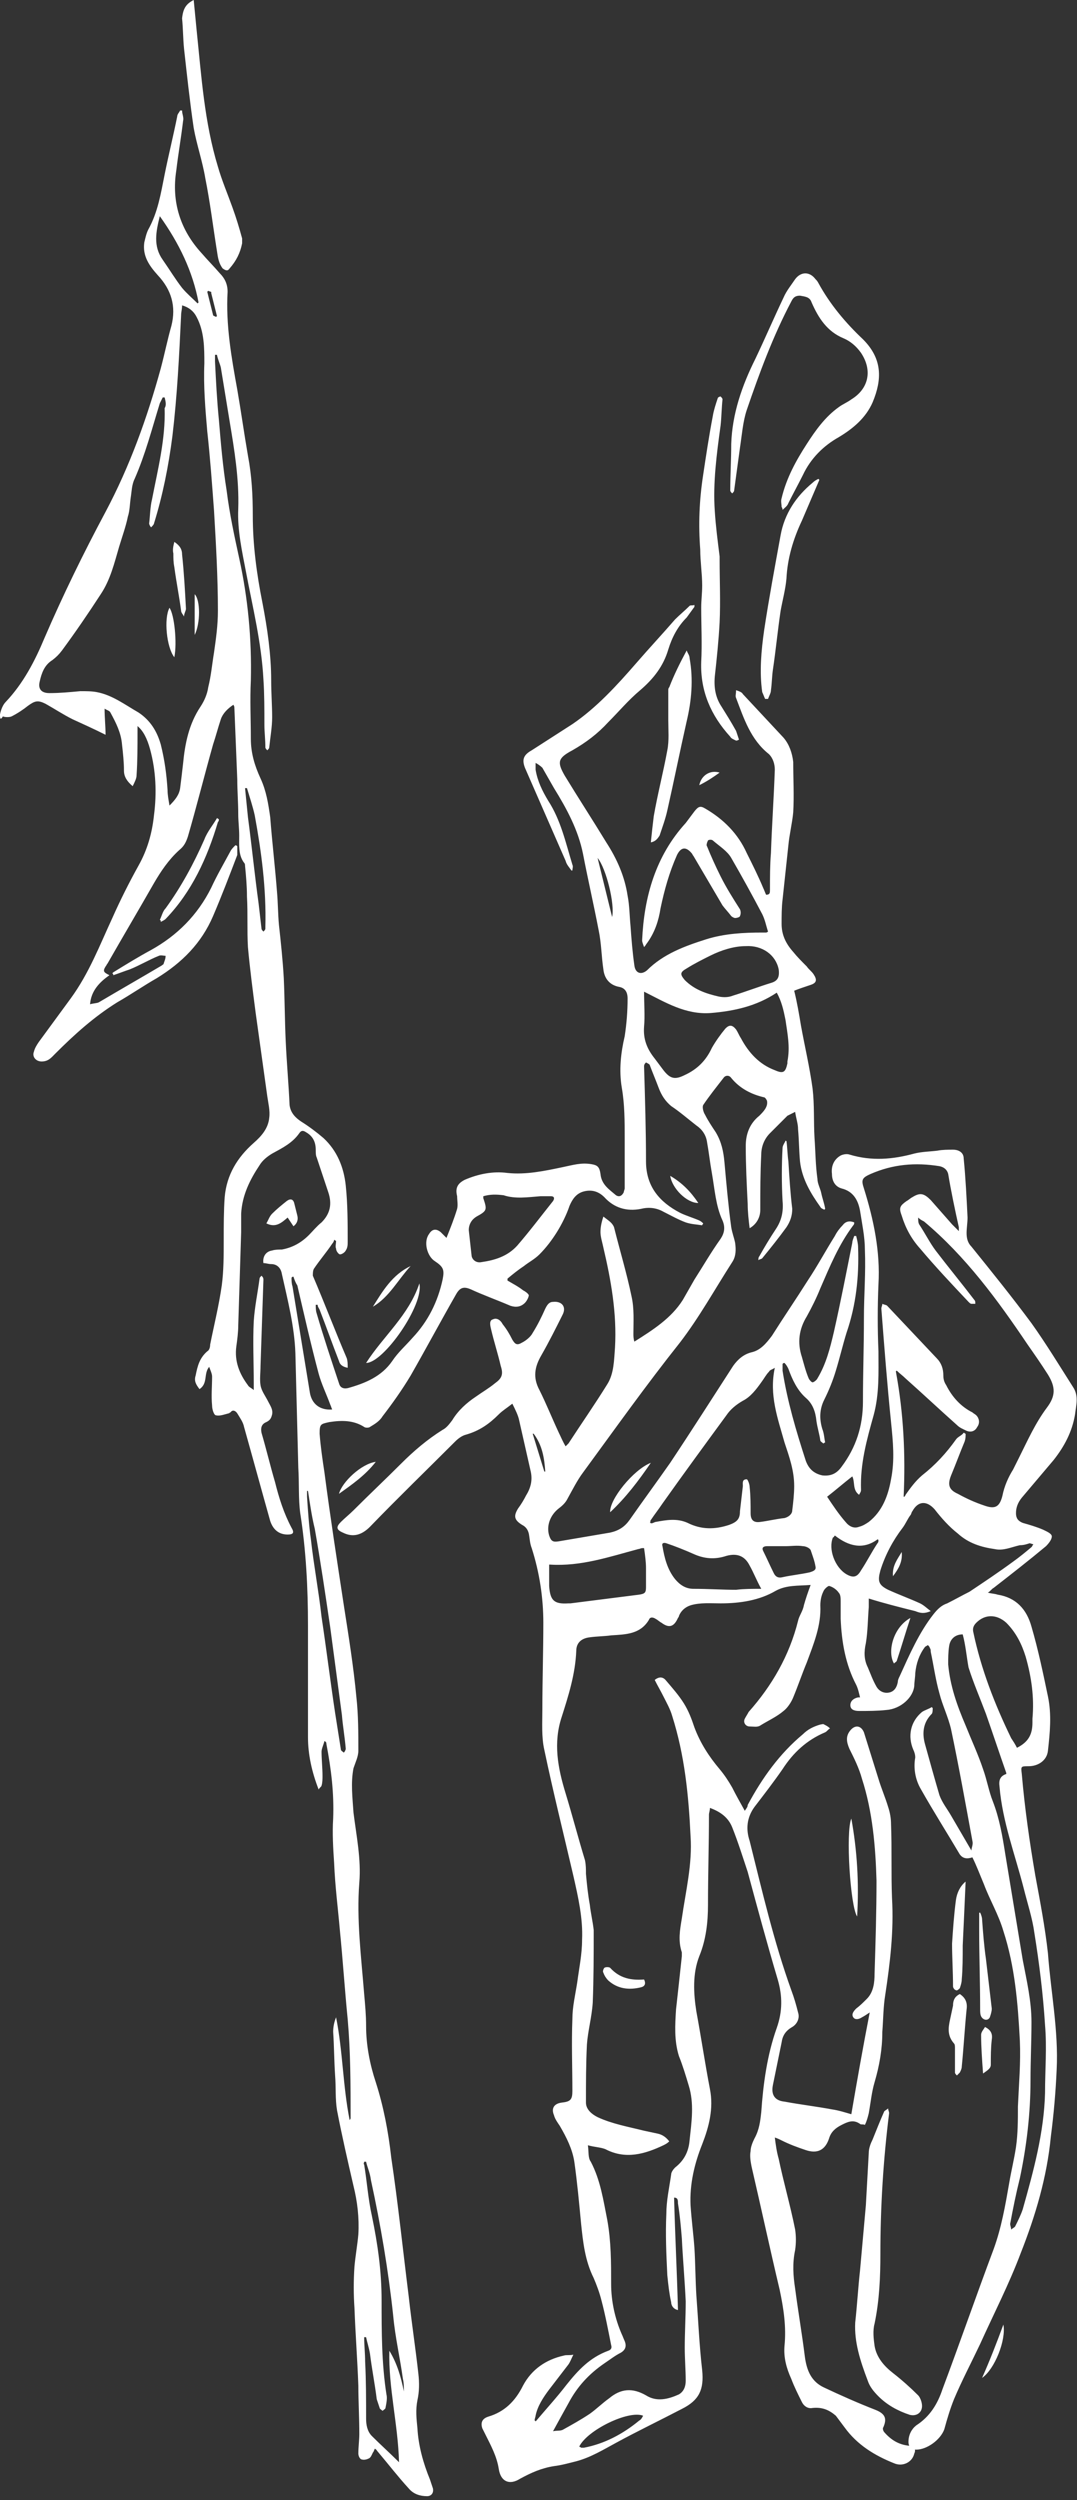 <?xml version="1.0" encoding="utf-8"?>
<!-- Generator: Adobe Illustrator 27.8.0, SVG Export Plug-In . SVG Version: 6.00 Build 0)  -->
<svg version="1.1" id="Layer_1" xmlns="http://www.w3.org/2000/svg" xmlns:xlink="http://www.w3.org/1999/xlink" x="0px" y="0px"
	 viewBox="0 0 111.2 257.9" style="enable-background:new 0 0 111.2 257.9;" xml:space="preserve">
<rect x="0" y="0" width="111.2" height="257.9" fill="#333333" stroke="none"/>
<style type="text/css">
	.st0{fill:#FFFFFF;}
</style>
<g>
	<g>
		<path class="st0" d="M100.4,191.6c-0.6,0.2-1,0.1-1.3-0.3c-1.3-2.2-2.7-4.4-4-6.7c-0.6-1-0.8-2.2-0.6-3.3c0-0.3-0.1-0.6-0.2-0.8
			c-0.6-1.4-0.3-2.9,0.9-3.9c0.3-0.2,0.7-0.3,1-0.5c0,0,0.1,0.1,0.1,0.1c0,0.2,0,0.5-0.1,0.6c-0.9,0.9-1,2-0.7,3.1
			c0.5,1.8,1,3.6,1.5,5.3c0.3,0.8,0.8,1.4,1.2,2.1c0.7,1.2,1.4,2.4,2.1,3.6c0-0.3,0.2-0.6,0.1-1c-0.7-3.8-1.4-7.7-2.2-11.5
			c-0.3-1.3-0.9-2.5-1.2-3.7c-0.4-1.4-0.6-2.9-0.9-4.3c0-0.1,0-0.3-0.1-0.4c0-0.1-0.1-0.2-0.2-0.3c-0.1,0.1-0.2,0.1-0.3,0.2
			c-0.6,0.8-0.9,1.7-1,2.7c0,0.4-0.1,0.9-0.1,1.3c-0.1,1.2-1.4,2.4-2.9,2.5c-0.9,0.1-1.9,0.1-2.8,0.1c-0.6,0-0.9-0.2-0.9-0.6
			c0-0.4,0.3-0.7,0.8-0.8c0,0,0.1,0,0.2,0c-0.1-0.4-0.2-0.9-0.4-1.3c-1.1-2.1-1.5-4.4-1.6-6.8c0-0.6,0-1.2,0-1.8
			c0-0.3,0-0.7-0.2-0.9c-0.2-0.3-0.6-0.6-1-0.7c-0.1,0-0.5,0.3-0.6,0.6c-0.2,0.4-0.3,0.9-0.3,1.4c0.1,2.1-0.7,4-1.4,5.9
			c-0.5,1.2-0.9,2.4-1.4,3.6c-0.2,0.5-0.6,1.1-1,1.4c-0.7,0.6-1.6,1-2.4,1.5c-0.3,0.2-0.7,0.1-1.1,0.1c-0.4,0-0.7-0.4-0.5-0.8
			c0.1-0.2,0.3-0.5,0.4-0.7c2.4-2.7,4.2-5.8,5.1-9.4c0.1-0.5,0.5-1,0.6-1.6c0.2-0.7,0.4-1.3,0.7-2.1c-1.3,0.1-2.5,0-3.6,0.6
			c-1.7,1-3.7,1.3-5.7,1.3c-1,0-2.1-0.1-3.1,0.2c-0.6,0.2-1,0.6-1.2,1.1c0,0.1-0.1,0.2-0.1,0.2c-0.4,0.9-0.9,1.1-1.7,0.5
			c-0.2-0.1-0.4-0.3-0.6-0.4c-0.3-0.2-0.6-0.2-0.7,0.1c-0.9,1.5-2.4,1.5-3.9,1.6c-0.7,0.1-1.5,0.1-2.2,0.2c-0.9,0.1-1.4,0.6-1.4,1.4
			c-0.1,2.4-0.8,4.6-1.5,6.8c-0.9,2.7-0.4,5.3,0.4,7.9c0.7,2.3,1.3,4.6,2,6.9c0.1,0.5,0.1,0.9,0.1,1.4c0.1,1.1,0.2,2.1,0.4,3.2
			c0.1,0.9,0.3,1.7,0.4,2.6c0,2.5,0,5-0.1,7.5c-0.1,1.5-0.5,2.9-0.6,4.3c-0.1,2-0.1,4-0.1,6c0,0.7,0.6,1.2,1.2,1.5
			c1.5,0.7,3.2,1,4.8,1.4c0.5,0.1,0.9,0.2,1.4,0.3c0.5,0.1,0.9,0.4,1.2,0.8c-0.2,0.2-0.4,0.3-0.6,0.4c-1.9,0.9-3.9,1.5-6,0.4
			c-0.5-0.2-1.1-0.2-1.8-0.4c0.1,0.7,0,1.3,0.3,1.7c1,1.9,1.3,4,1.7,6c0.4,2.2,0.4,4.4,0.4,6.6c0,1.8,0.4,3.6,1.1,5.2
			c0.1,0.2,0.2,0.5,0.3,0.7c0.2,0.5,0.1,0.9-0.4,1.2c-0.6,0.3-1.1,0.7-1.7,1.1c-1.6,1.1-2.8,2.4-3.7,4.1c-0.5,0.9-1,1.8-1.6,2.9
			c0.5-0.1,0.8,0,1.1-0.2c0.9-0.5,1.8-1,2.7-1.6c0.7-0.5,1.3-1.1,2-1.6c1.2-1,2.4-1.1,3.8-0.3c1.1,0.7,2.3,0.4,3.4-0.1
			c0.5-0.3,0.7-0.8,0.7-1.4c0-1.1-0.1-2.3-0.1-3.4c0-1.6,0.1-3.2,0.1-4.8c-0.1-2.2-0.3-4.4-0.4-6.5c-0.1-1.2-0.2-2.4-0.4-3.6
			c0-0.3,0-0.6-0.4-0.6c0.1,3.9,0.3,7.7,0.4,11.6c-0.5-0.1-0.7-0.5-0.7-0.8c-0.2-0.9-0.3-1.8-0.4-2.8c-0.1-2.1-0.2-4.2-0.1-6.3
			c0-1.4,0.3-2.7,0.5-4.1c0-0.2,0.2-0.5,0.4-0.7c0.9-0.7,1.4-1.6,1.5-2.8c0.2-1.9,0.5-3.8-0.1-5.7c-0.3-1-0.6-2-1-3
			c-0.5-1.6-0.4-3.2-0.3-4.8c0.2-1.8,0.4-3.6,0.6-5.5c0-0.1,0-0.3,0-0.4c-0.4-1.2-0.2-2.3,0-3.5c0.4-2.8,1.1-5.6,0.9-8.5
			c-0.2-4.2-0.6-8.3-1.9-12.4c-0.2-0.7-0.6-1.4-0.9-2c-0.3-0.6-0.6-1.1-0.9-1.7c0.5-0.4,0.9-0.3,1.2,0.1c0.6,0.7,1.3,1.5,1.8,2.3
			c0.5,0.8,0.8,1.6,1.1,2.5c0.6,1.6,1.5,3,2.6,4.3c0.5,0.6,0.9,1.2,1.3,1.9c0.4,0.8,0.8,1.5,1.3,2.4c0.2-0.3,0.3-0.4,0.3-0.6
			c1.5-2.8,3.3-5.3,5.7-7.3c0.5-0.5,1.1-0.8,1.8-1c0.1,0,0.3-0.1,0.4,0c0.2,0.1,0.4,0.2,0.6,0.4c-0.2,0.1-0.3,0.3-0.5,0.4
			c-1.9,0.8-3.3,2.1-4.4,3.8c-0.9,1.3-1.9,2.6-2.9,3.9c-0.8,1.1-0.9,2.3-0.5,3.5c1.3,5.2,2.5,10.4,4.3,15.4c0.3,0.8,0.5,1.5,0.7,2.3
			c0.2,0.6-0.1,1.2-0.6,1.5c-0.7,0.4-1,0.9-1.1,1.6c-0.3,1.5-0.6,2.9-0.9,4.4c-0.2,1,0.2,1.6,1.2,1.7c1.6,0.3,3.3,0.5,4.9,0.8
			c0.7,0.1,1.3,0.3,2,0.5c0.6-3.5,1.2-6.9,1.9-10.5c-0.3,0.2-0.6,0.4-0.8,0.5c-0.3,0.2-0.7,0.3-0.9,0c-0.2-0.3,0-0.6,0.3-0.9
			c0.4-0.3,0.7-0.6,1.1-1c0.7-0.7,0.8-1.7,0.8-2.6c0.1-3.2,0.2-6.4,0.2-9.6c-0.1-3.5-0.4-7.1-1.5-10.5c-0.3-1.1-0.8-2.1-1.3-3.1
			c-0.3-0.7-0.4-1.3,0.1-1.9c0.5-0.6,1.1-0.5,1.4,0.2c0.5,1.6,1,3.2,1.5,4.8c0.3,1,0.7,1.9,1,2.9c0.2,0.6,0.3,1.2,0.3,1.8
			c0.1,2.5,0,5.1,0.1,7.6c0.2,3.4-0.2,6.7-0.7,10c-0.2,1.2-0.2,2.5-0.3,3.8c0,1.8-0.3,3.5-0.8,5.2c-0.3,1-0.4,2.1-0.6,3.2
			c-0.1,0.4-0.2,0.8-0.4,1.2c-0.2-0.1-0.4,0-0.5-0.1c-0.7-0.5-1.3-0.2-1.9,0.1c-0.6,0.3-1.1,0.7-1.3,1.4c-0.4,1.2-1.2,1.6-2.4,1.2
			c-0.9-0.3-1.7-0.6-2.5-1c-0.2-0.1-0.4-0.2-0.7-0.3c0.1,0.8,0.2,1.5,0.4,2.2c0.5,2.4,1.2,4.8,1.7,7.3c0.1,0.7,0.1,1.4,0,2.1
			c-0.3,1.4-0.2,2.7,0,4c0.3,2.3,0.7,4.6,1,7c0.2,1.5,0.7,2.6,2,3.2c1.7,0.8,3.5,1.6,5.3,2.3c1,0.4,1.2,0.9,0.8,1.8
			c-0.1,0.1,0,0.4,0.1,0.5c0.7,0.8,1.5,1.3,2.6,1.4c0.5,0,0.7,0.4,0.5,0.8c-0.2,0.9-1.2,1.4-2.1,1c-2-0.8-3.8-1.9-5.1-3.7
			c-0.3-0.4-0.6-0.8-0.9-1.2c-0.7-0.6-1.4-0.9-2.4-0.8c-0.5,0.1-0.9-0.2-1.1-0.6c-0.4-0.8-0.8-1.6-1.1-2.4c-0.5-1.1-0.8-2.2-0.7-3.4
			c0.2-2-0.1-3.9-0.5-5.8c-1-4.2-1.9-8.4-2.9-12.7c-0.1-0.5-0.2-1.1-0.1-1.6c0-0.4,0.2-0.9,0.4-1.3c0.5-0.9,0.6-1.8,0.7-2.7
			c0.2-2.9,0.6-5.9,1.6-8.7c0.6-1.7,0.6-3.3,0.1-5c-1.1-3.7-2.1-7.4-3.1-11.1c-0.5-1.5-1-3.1-1.6-4.6c-0.4-1-1.2-1.6-2.3-2
			c0,0.3-0.1,0.5-0.1,0.7c0,3.1-0.1,6.2-0.1,9.3c0,1.8-0.2,3.6-0.9,5.3c-0.7,1.8-0.6,3.8-0.3,5.7c0.5,2.7,0.9,5.4,1.4,8
			c0.4,2-0.1,3.9-0.8,5.7c-0.8,2-1.3,4.1-1.2,6.3c0.1,1.5,0.3,3,0.4,4.4c0.1,1.6,0.1,3.3,0.2,4.9c0.2,2.6,0.3,5.1,0.6,7.7
			c0.2,2-0.3,3.1-2.1,4c-2.3,1.2-4.6,2.3-6.8,3.5c-1.3,0.7-2.6,1.5-4.1,1.9c-0.8,0.2-1.5,0.4-2.3,0.5c-1.3,0.2-2.4,0.7-3.5,1.3
			c-1.1,0.7-2,0.3-2.2-1c-0.2-1.3-0.8-2.4-1.4-3.6c-0.1-0.2-0.2-0.4-0.3-0.6c-0.2-0.6,0-1,0.6-1.2c1.7-0.5,2.8-1.6,3.6-3.2
			c0.9-1.7,2.4-2.7,4.2-3.1c0.3-0.1,0.6,0,1-0.1c-0.2,0.4-0.3,0.7-0.5,1c-0.7,0.9-1.3,1.7-2,2.6c-0.6,0.8-1.2,1.7-1.4,2.7
			c0,0.1-0.1,0.3-0.1,0.5c0,0,0.1,0,0.1,0.1c1.1-1.3,2.2-2.5,3.2-3.8c1.2-1.5,2.4-2.8,4.3-3.5c0.3-0.1,0.4-0.3,0.3-0.6
			c-0.3-1.5-0.6-3.1-1-4.6c-0.2-0.8-0.5-1.6-0.8-2.3c-0.9-1.8-1.1-3.7-1.3-5.6c-0.2-2.1-0.4-4.3-0.7-6.4c-0.2-1.3-0.8-2.5-1.5-3.7
			c-0.2-0.3-0.5-0.7-0.6-1.1c-0.3-0.7,0-1.2,0.8-1.3c0.9-0.1,1.1-0.3,1.1-1.2c0-2.5-0.1-4.9,0-7.4c0-1.3,0.3-2.5,0.5-3.8
			c0.2-1.5,0.5-2.9,0.5-4.4c0.1-2.2-0.4-4.4-0.9-6.6c-1-4.3-2.1-8.7-3-13c-0.3-1.3-0.2-2.8-0.2-4.2c0-3,0.1-6,0.1-8.9
			c0-2.6-0.4-5.2-1.2-7.7c-0.2-0.5-0.2-1-0.3-1.5c-0.1-0.4-0.3-0.7-0.7-0.9c-0.8-0.5-0.9-0.9-0.4-1.7c0.3-0.4,0.6-0.9,0.8-1.3
			c0.5-0.8,0.7-1.6,0.5-2.5c-0.4-1.8-0.8-3.5-1.2-5.3c-0.1-0.5-0.4-1.1-0.7-1.7c-0.5,0.4-1,0.7-1.4,1.1c-1,1-2,1.7-3.4,2.1
			c-0.4,0.1-0.8,0.4-1.1,0.7c-2.9,2.9-5.9,5.8-8.8,8.8c-0.9,0.9-1.8,1.1-2.8,0.6c-0.7-0.3-0.7-0.6-0.2-1.1c0.4-0.4,0.9-0.8,1.3-1.2
			c1.6-1.6,3.3-3.2,4.9-4.8c1.3-1.3,2.7-2.5,4.3-3.5c0.4-0.2,0.7-0.6,1-1c0.6-1,1.5-1.8,2.4-2.4c0.7-0.5,1.4-0.9,2-1.4
			c0.7-0.5,0.9-0.9,0.6-1.8c-0.3-1.3-0.7-2.5-1-3.8c-0.1-0.4-0.2-0.9,0.2-1c0.4-0.2,0.8,0.1,1,0.5c0.4,0.5,0.7,1,1,1.6
			c0.3,0.5,0.5,0.6,1,0.3c0.4-0.2,0.9-0.6,1.1-1c0.5-0.8,0.9-1.6,1.3-2.5c0.2-0.4,0.4-0.7,0.8-0.7c0.9-0.1,1.4,0.5,1,1.3
			c-0.7,1.4-1.4,2.8-2.2,4.2c-0.7,1.2-0.9,2.3-0.2,3.6c0.7,1.4,1.3,2.9,2,4.4c0.2,0.4,0.4,0.9,0.7,1.4c0.1-0.1,0.2-0.2,0.3-0.3
			c1.3-2,2.7-4,4-6.1c0.7-1.1,0.7-2.5,0.8-3.8c0.2-3.5-0.4-6.9-1.2-10.3c-0.1-0.5-0.3-1.1-0.3-1.6c0-0.5,0.1-1,0.3-1.6
			c0.5,0.4,0.9,0.6,1.1,1.1c0.6,2.4,1.3,4.7,1.8,7.1c0.3,1.3,0.2,2.6,0.2,3.9c0,0.2,0,0.5,0.1,0.8c1.9-1.2,3.8-2.4,5-4.3
			c0.4-0.7,0.8-1.4,1.2-2.1c0.9-1.4,1.7-2.8,2.7-4.2c0.4-0.6,0.5-1.2,0.2-1.9c-0.7-1.5-0.8-3.2-1.1-4.9c-0.2-1.1-0.3-2.1-0.5-3.2
			c-0.1-0.7-0.5-1.3-1.1-1.7c-0.9-0.7-1.7-1.4-2.6-2c-0.6-0.5-1-1.1-1.3-1.9c-0.3-0.8-0.6-1.5-0.9-2.3c0-0.1-0.2-0.2-0.4-0.3
			c-0.1,0.1-0.2,0.2-0.2,0.4c0.1,3.3,0.2,6.6,0.2,9.8c0,2.6,1.4,4.2,3.5,5.3c0.6,0.3,1.3,0.5,2,0.8c0.2,0.1,0.3,0.2,0.4,0.3
			c0,0.1-0.1,0.1-0.1,0.2c-0.6-0.1-1.1-0.1-1.7-0.3c-0.8-0.3-1.5-0.7-2.3-1.1c-0.7-0.4-1.5-0.5-2.3-0.3c-1.5,0.3-2.8-0.1-3.8-1.2
			c-0.6-0.6-1.3-0.8-2.1-0.6c-0.8,0.2-1.2,0.8-1.5,1.5c-0.3,0.9-0.8,1.9-1.3,2.7c-0.5,0.8-1.1,1.6-1.8,2.3c-0.5,0.5-1.1,0.8-1.6,1.2
			c-0.6,0.4-1.1,0.8-1.7,1.3c0,0.1,0,0.1,0,0.2c0.5,0.3,1.1,0.6,1.6,1c0.2,0.1,0.5,0.3,0.6,0.5c0,0.2-0.2,0.6-0.4,0.8
			c-0.4,0.4-0.9,0.5-1.5,0.3c-1.4-0.6-2.8-1.1-4.1-1.7c-0.7-0.3-1.1-0.2-1.5,0.5c-1.6,2.8-3.1,5.6-4.7,8.4c-0.9,1.5-1.9,2.9-2.9,4.2
			c-0.3,0.5-0.8,0.8-1.3,1.1c-0.1,0.1-0.5,0.1-0.6,0c-1.1-0.7-2.3-0.7-3.6-0.5c-0.9,0.2-1,0.2-1,1.2c0.1,1.3,0.3,2.7,0.5,4
			c0.6,4.6,1.3,9.1,2,13.7c0.5,3.2,1,6.3,1.3,9.5c0.2,1.8,0.2,3.7,0.2,5.5c0,0.6-0.3,1.2-0.5,1.8c-0.3,1.5-0.1,3.1,0,4.6
			c0.3,2.4,0.8,4.8,0.6,7.2c-0.3,3.8,0.2,7.7,0.5,11.5c0.1,1.1,0.2,2.2,0.2,3.3c0,2,0.4,4,1,5.8c0.8,2.5,1.3,5.1,1.6,7.8
			c0.7,4.7,1.2,9.5,1.8,14.3c0.3,2.7,0.7,5.3,1,8c0.1,0.9,0.1,1.8-0.1,2.7c-0.2,1-0.1,1.9,0,2.9c0.1,1.8,0.6,3.6,1.3,5.3
			c0.1,0.3,0.2,0.6,0.3,0.9c0.1,0.5-0.2,0.8-0.6,0.8c-0.7,0-1.4-0.2-1.9-0.8c-1.1-1.2-2.1-2.5-3.2-3.8c-0.1-0.1-0.1-0.2-0.3-0.3
			c-0.1,0.2-0.1,0.3-0.2,0.4c-0.1,0.2-0.2,0.5-0.4,0.6c-0.2,0.1-0.5,0.2-0.8,0.1c-0.2-0.1-0.3-0.4-0.3-0.6c0-0.7,0.1-1.4,0.1-2
			c0-1.7-0.1-3.4-0.1-5c-0.1-2.7-0.3-5.3-0.4-8c-0.1-1.4-0.1-2.9,0-4.3c0.1-1.1,0.3-2.2,0.4-3.3c0.1-1.7-0.1-3.4-0.5-5
			c-0.6-2.6-1.2-5.2-1.7-7.8c-0.2-1.2-0.1-2.4-0.2-3.6c-0.1-1.5-0.1-3-0.2-4.5c0-0.5,0.1-1,0.3-1.5c0.7,3.5,0.7,7.1,1.4,10.6
			c0.1-0.1,0.1-0.2,0.1-0.2c0-3.4,0-6.8-0.3-10.2c-0.3-3-0.5-6.1-0.8-9.1c-0.2-2.3-0.5-4.6-0.6-7c-0.1-1.5-0.2-3.1-0.1-4.6
			c0.1-2.6-0.2-5.1-0.7-7.7c0-0.1,0-0.2-0.2-0.3c-0.1,0.4-0.3,0.8-0.3,1.1c0,0.8,0.1,1.7,0.1,2.5c0,0.3,0,0.7-0.1,1
			c0,0.1-0.2,0.2-0.3,0.4c-0.7-1.8-1.1-3.6-1.1-5.4c0-3.8,0-7.7,0-11.5c0-3.9-0.2-7.8-0.8-11.6c-0.2-1.5-0.1-3.1-0.2-4.7
			c-0.1-3.9-0.2-7.9-0.3-11.8c-0.1-2.8-0.8-5.5-1.4-8.2c-0.1-0.6-0.5-1-1.1-1c-0.3,0-0.5-0.1-0.8-0.1c-0.1-0.6,0.2-1.2,0.9-1.3
			c0.3-0.1,0.7-0.1,1-0.1c1.1-0.2,2-0.7,2.8-1.5c0.4-0.4,0.8-0.9,1.3-1.3c0.9-0.9,1.1-1.9,0.7-3.1c-0.4-1.2-0.8-2.4-1.2-3.6
			c-0.1-0.2-0.1-0.5-0.1-0.8c0-0.8-0.3-1.4-1-1.8c-0.3-0.2-0.5-0.2-0.7,0.1c-0.7,1-1.7,1.5-2.8,2.1c-0.5,0.3-1,0.7-1.3,1.2
			c-1,1.5-1.8,3.1-1.9,5c0,0.6,0,1.3,0,1.9c-0.1,3.2-0.2,6.4-0.3,9.6c0,0.7-0.1,1.5-0.2,2.2c-0.2,1.5,0.3,2.8,1.2,4
			c0.1,0.2,0.4,0.3,0.6,0.5c0-0.3,0-0.5,0-0.7c0-2.1-0.1-4.3,0-6.4c0.1-1.5,0.4-2.9,0.6-4.4c0-0.1,0.1-0.2,0.2-0.3
			c0.1,0.1,0.2,0.2,0.2,0.4c-0.1,3-0.2,5.9-0.3,8.9c0,0.7-0.1,1.4,0,2c0.1,0.6,0.5,1.1,0.8,1.7c0.2,0.4,0.5,0.8,0.4,1.3
			c-0.1,0.4-0.2,0.6-0.6,0.8c-0.5,0.2-0.6,0.6-0.5,1.1c0.5,1.7,0.9,3.4,1.4,5.1c0.4,1.6,0.9,3.2,1.7,4.7c0.3,0.5,0.2,0.7-0.4,0.7
			c-0.9,0-1.5-0.5-1.8-1.4c-0.9-3.2-1.8-6.5-2.7-9.7c-0.1-0.5-0.4-0.9-0.7-1.4c-0.2-0.3-0.5-0.4-0.7-0.1c-0.1,0-0.1,0.1-0.2,0.1
			c-0.4,0.1-0.9,0.3-1.3,0.2c-0.2,0-0.4-0.6-0.4-1c-0.1-1,0-2,0-3c0-0.3-0.2-0.7-0.3-1c-0.6,0.7-0.1,1.7-1,2.3
			c-0.3-0.4-0.6-0.8-0.4-1.4c0.2-1,0.4-1.8,1.2-2.5c0.2-0.1,0.3-0.4,0.3-0.7c0.4-2,0.9-4,1.2-6.1c0.2-1.5,0.2-3.1,0.2-4.7
			c0-1.5,0-3,0.1-4.4c0.2-2.3,1.3-4.1,3-5.6c0.8-0.7,1.5-1.5,1.6-2.6c0.1-0.7-0.1-1.5-0.2-2.2c-0.4-2.9-0.8-5.7-1.2-8.6
			c-0.3-2.3-0.6-4.6-0.8-6.8c-0.1-1.7,0-3.5-0.1-5.2c0-1.1-0.1-2.2-0.2-3.2c0-0.1,0-0.2-0.1-0.3c-0.6-0.8-0.5-1.8-0.5-2.8
			c0-0.7-0.1-1.5-0.1-2.2c0-1.2-0.1-2.4-0.1-3.6c-0.1-2.5-0.2-4.9-0.3-7.4c0-0.1,0-0.1-0.1-0.3c-0.6,0.4-1.1,0.9-1.3,1.5
			c-0.3,0.9-0.5,1.7-0.8,2.6c-0.9,3.2-1.7,6.4-2.6,9.5c-0.2,0.6-0.4,1-0.9,1.4c-1.1,1-1.9,2.2-2.6,3.4c-1.6,2.8-3.2,5.5-4.8,8.3
			c-0.1,0.1-0.1,0.2-0.2,0.3c-0.3,0.5-0.2,0.6,0.4,0.9c-1,0.7-1.9,1.6-2,3c0.3-0.1,0.7-0.1,0.9-0.2c2.2-1.3,4.3-2.5,6.5-3.8
			c0.1-0.1,0.2-0.1,0.2-0.2c0.1-0.3,0.2-0.5,0.2-0.8c-0.2,0-0.5-0.1-0.7,0c-1,0.4-2,1-3,1.4c-0.6,0.2-1.1,0.4-1.7,0.6
			c0-0.1,0-0.1-0.1-0.2c0,0,0.1-0.1,0.1-0.1c1.3-0.8,2.6-1.6,3.9-2.3c2.7-1.5,4.8-3.6,6.2-6.4c0.6-1.3,1.3-2.5,2-3.8
			c0.1-0.2,0.3-0.4,0.5-0.6c0.1,0,0.1,0,0.2,0.1c0,0.3,0,0.6,0,0.9c-0.8,2.1-1.6,4.2-2.5,6.3c-1.2,2.8-3.2,4.8-5.8,6.4
			c-1.4,0.8-2.7,1.7-4.1,2.5c-2.4,1.5-4.4,3.3-6.4,5.3c-0.4,0.4-0.7,0.8-1.4,0.8c-0.6,0-1-0.5-0.8-1c0.1-0.4,0.3-0.7,0.5-1
			c1.1-1.5,2.2-3,3.3-4.5c1.9-2.6,3-5.5,4.3-8.3c0.8-1.8,1.7-3.6,2.7-5.4c0.9-1.6,1.4-3.3,1.6-5.2c0.3-2.3,0.2-4.6-0.4-6.8
			c-0.3-1.1-0.7-1.9-1.3-2.4c0,0.2,0,0.4,0,0.6c0,1.5,0,3-0.1,4.5c0,0.3-0.2,0.7-0.4,1.1c-0.6-0.5-0.9-1-0.9-1.6
			c0-0.9-0.1-1.8-0.2-2.7c-0.1-1.2-0.6-2.2-1.2-3.3c-0.1-0.2-0.3-0.2-0.6-0.4c0,1,0.1,1.8,0.1,2.7c-1.2-0.6-2.3-1.1-3.4-1.6
			c-1-0.5-1.9-1.1-2.8-1.6c-0.8-0.4-1.1-0.3-1.8,0.2c-0.5,0.4-1.1,0.8-1.7,1.1c-0.2,0.1-0.7,0.1-0.9,0C0,74.4,0,74,0,73.7
			c0.1-0.5,0.3-1,0.6-1.3c1.8-1.9,3-4.2,4-6.6c1.9-4.4,4-8.7,6.3-13c2.5-4.7,4.3-9.7,5.7-14.8c0.4-1.5,0.7-3,1.1-4.4
			c0.5-2,0-3.7-1.4-5.2c-0.9-1-1.6-2-1.4-3.4c0.1-0.4,0.2-0.9,0.4-1.3c1-1.8,1.3-3.7,1.7-5.7c0.4-2,0.9-4,1.3-6
			c0-0.2,0.2-0.4,0.3-0.6c0.1,0,0.1,0,0.2,0c0,0.4,0.2,0.7,0.1,1.1c-0.2,1.7-0.5,3.4-0.7,5.1c-0.5,3.2,0.4,6.1,2.6,8.5
			c0.6,0.7,1.3,1.4,1.9,2.1c0.5,0.5,0.8,1.1,0.8,1.9c-0.2,3.4,0.4,6.8,1,10.1c0.4,2.3,0.7,4.5,1.1,6.8c0.4,2.1,0.5,4.1,0.5,6.2
			c0,3,0.4,6,1,9c0.5,2.6,0.9,5.3,0.9,8c0,1.3,0.1,2.6,0.1,3.8c0,1-0.2,2.1-0.3,3.1c0,0.1-0.1,0.2-0.2,0.3c-0.1-0.1-0.2-0.2-0.2-0.3
			c0-0.8-0.1-1.6-0.1-2.3c0-1.6,0-3.2-0.1-4.7c-0.2-3.8-1.1-7.4-1.8-11.1c-0.4-2.1-0.9-4.3-0.8-6.5c0.1-3.1-0.4-6.1-0.9-9.1
			c-0.3-1.8-0.6-3.7-0.9-5.5c-0.1-0.4-0.3-0.8-0.4-1.3c-0.1,0-0.1,0-0.2,0c0,0.2,0,0.5,0,0.7c0.1,2,0.2,4,0.4,6
			c0.2,2.4,0.4,4.8,0.8,7.3c0.3,2.4,0.8,4.7,1.3,7c0.9,4.1,1.3,8.3,1.2,12.6c-0.1,2,0,4,0,6c0,1.5,0.4,2.8,1,4.1
			c0.6,1.3,0.8,2.6,1,4c0.2,2.6,0.5,5.1,0.7,7.7c0.1,1.1,0.1,2.3,0.2,3.4c0.2,1.8,0.4,3.7,0.5,5.5c0.1,2.2,0.1,4.3,0.2,6.5
			c0.1,2.2,0.3,4.4,0.4,6.6c0.1,0.8,0.6,1.3,1.2,1.7c0.8,0.5,1.6,1.1,2.3,1.7c1.4,1.3,2.1,3,2.3,4.9c0.2,1.9,0.2,3.9,0.2,5.8
			c0,0.3,0,0.6-0.2,0.9c-0.1,0.2-0.4,0.4-0.6,0.4c-0.1,0-0.4-0.3-0.4-0.6c-0.1-0.2,0-0.5,0-0.8c-0.1,0-0.1-0.1-0.2-0.1
			c0,0.1-0.1,0.3-0.2,0.4c-0.6,0.9-1.3,1.7-1.9,2.6c-0.1,0.2-0.1,0.5-0.1,0.7c1.2,2.8,2.3,5.7,3.5,8.5c0.1,0.3,0.1,0.6,0.1,1
			c-0.5-0.1-0.8-0.3-0.9-0.7c-0.7-1.8-1.3-3.5-2-5.3c-0.1-0.2-0.2-0.3-0.2-0.5c-0.1,0-0.1,0-0.2,0c0,0.3,0,0.6,0.1,0.9
			c0.7,2.4,1.5,4.8,2.3,7.2c0.1,0.4,0.4,0.6,0.9,0.5c1.8-0.5,3.5-1.2,4.6-2.8c0.6-0.9,1.4-1.6,2.1-2.4c1.6-1.7,2.6-3.7,3.1-6
			c0.2-1,0.1-1.3-0.8-1.9c-0.8-0.5-1.2-2-0.6-2.8c0.3-0.5,0.7-0.6,1.2-0.2c0.2,0.2,0.4,0.4,0.6,0.6c0.4-1,0.8-2,1.1-3
			c0.1-0.4,0-0.9,0-1.3c-0.2-0.8,0-1.3,0.8-1.7c1.4-0.6,2.9-0.9,4.4-0.7c1.9,0.2,3.8-0.2,5.7-0.6c1-0.2,1.9-0.5,3-0.3
			c0.6,0.1,0.8,0.3,0.9,1c0.1,1.1,0.9,1.6,1.6,2.2c0.3,0.2,0.6,0.1,0.8-0.3c0-0.1,0.1-0.3,0.1-0.4c0-1.7,0-3.5,0-5.2
			c0-1.7,0-3.5-0.3-5.2c-0.3-1.8-0.1-3.6,0.3-5.3c0.2-1.3,0.3-2.6,0.3-3.9c0-0.7-0.3-1.1-0.9-1.2c-1-0.2-1.5-0.9-1.6-1.8
			c-0.2-1.3-0.2-2.7-0.5-4.1c-0.5-2.6-1.1-5.2-1.6-7.8c-0.5-2.5-1.7-4.7-3-6.8c-0.4-0.7-0.8-1.4-1.2-2.1c0,0,0,0,0,0
			c-0.2-0.2-0.5-0.4-0.7-0.5c0,0.2,0,0.5,0,0.7c0.2,1.2,0.7,2.2,1.3,3.2c1.3,2,1.8,4.3,2.5,6.6c0.1,0.2,0,0.4,0,0.6c0,0-0.1,0-0.1,0
			c-0.2-0.3-0.5-0.6-0.6-1c-1.4-3.2-2.8-6.4-4.2-9.6c-0.3-0.8-0.2-1.3,0.7-1.8c1.4-0.9,2.8-1.8,4.2-2.7c2.5-1.7,4.6-4,6.6-6.3
			c1.3-1.5,2.7-3,4-4.5c0.5-0.5,1-0.9,1.5-1.4c0.1-0.1,0.3,0,0.5-0.1c0,0.1,0,0.1,0,0.2c-0.3,0.4-0.5,0.7-0.8,1.1
			c-0.9,0.9-1.5,2-1.9,3.3c-0.5,1.7-1.5,3-2.9,4.2c-1.2,1-2.2,2.2-3.3,3.3c-1.1,1.2-2.3,2.1-3.7,2.9c-1.5,0.8-1.6,1.2-0.8,2.6
			c1.4,2.3,2.9,4.6,4.3,6.9c1.1,1.7,1.9,3.5,2.2,5.5c0.2,1,0.2,2.1,0.3,3.1c0.1,1.4,0.2,2.7,0.4,4.1c0.1,0.8,0.7,1,1.3,0.5
			c1.7-1.7,3.9-2.5,6.1-3.2c1.9-0.6,3.9-0.7,5.8-0.7c0.1,0,0.3,0,0.4,0c0,0,0.1,0,0.2-0.1c-0.2-0.6-0.3-1.2-0.6-1.8
			c-1-1.9-2.1-3.9-3.2-5.8c-0.4-0.7-1.2-1.2-1.9-1.8c-0.1-0.1-0.4-0.1-0.5,0c-0.1,0.2-0.2,0.5-0.1,0.6c0.4,1,0.9,2.1,1.4,3.1
			c0.6,1.2,1.3,2.3,2,3.4c0.1,0.2,0.1,0.5,0,0.7c0,0.1-0.3,0.2-0.5,0.2c-0.1,0-0.3-0.1-0.4-0.2c-0.3-0.4-0.6-0.7-0.9-1.1
			c-1-1.7-2-3.4-3-5.1c-0.1-0.1-0.1-0.2-0.2-0.3c-0.6-0.7-1.1-0.6-1.5,0.2c-0.8,1.8-1.3,3.6-1.7,5.5c-0.2,1.3-0.6,2.5-1.4,3.6
			c-0.1,0.1-0.1,0.2-0.3,0.4c-0.1-0.3-0.2-0.5-0.2-0.7c0.2-4.5,1.4-8.7,4.5-12.1c0.3-0.4,0.6-0.8,0.9-1.2c0.4-0.5,0.6-0.6,1.1-0.3
			c1.9,1.1,3.4,2.6,4.3,4.6c0.6,1.2,1.2,2.4,1.7,3.6c0.1,0.2,0.2,0.5,0.3,0.7c0.4,0,0.4-0.2,0.4-0.5c0-1.3,0-2.6,0.1-3.8
			c0.1-2.9,0.3-5.7,0.4-8.6c0-0.6-0.2-1.2-0.6-1.6c-1.9-1.5-2.6-3.7-3.4-5.8c-0.1-0.2,0-0.4,0-0.8c0.3,0.1,0.6,0.2,0.7,0.4
			c1.4,1.5,2.8,3,4.2,4.5c0.6,0.7,0.9,1.6,1,2.5c0,1.7,0.1,3.5,0,5.2c-0.1,1.1-0.4,2.3-0.5,3.4c-0.2,1.9-0.4,3.7-0.6,5.6
			c-0.1,0.8-0.1,1.7-0.1,2.5c0,1.1,0.4,2,1.2,2.9c0.4,0.5,0.9,1,1.4,1.5c0.2,0.3,0.5,0.5,0.7,0.8c0.4,0.6,0.3,0.9-0.3,1.1
			c-0.6,0.2-1.2,0.4-1.7,0.6c0.3,1.2,0.5,2.4,0.7,3.6c0.4,2.2,0.9,4.3,1.2,6.5c0.2,1.7,0.1,3.4,0.2,5.1c0.1,1.4,0.1,2.8,0.3,4.2
			c0,0.5,0.3,1,0.4,1.5c0.1,0.5,0.3,1,0.4,1.6c0,0-0.1,0.1-0.1,0.1c-0.1-0.1-0.3-0.1-0.4-0.3c-1-1.4-1.9-2.9-2.1-4.7
			c-0.1-1.1-0.1-2.2-0.2-3.3c0-0.6-0.2-1.1-0.3-1.8c-0.4,0.2-0.6,0.3-0.8,0.4c-0.6,0.6-1.2,1.2-1.8,1.8c-0.6,0.6-0.9,1.4-0.9,2.2
			c-0.1,1.9-0.1,3.8-0.1,5.7c0,0.8-0.4,1.5-1.1,1.9c-0.1-0.8-0.2-1.7-0.2-2.5c-0.1-2-0.2-4-0.2-6c0-1.2,0.4-2.3,1.4-3.1
			c0.4-0.4,0.9-0.9,0.8-1.5c0-0.1-0.2-0.4-0.3-0.4c-1.3-0.3-2.5-0.9-3.4-2c-0.2-0.3-0.6-0.3-0.8,0c-0.7,0.9-1.5,1.9-2.1,2.8
			c-0.1,0.2,0,0.7,0.2,1c0.3,0.6,0.7,1.2,1.1,1.8c0.6,1,0.8,2,0.9,3.1c0.2,2.2,0.4,4.5,0.7,6.7c0.1,0.6,0.3,1.1,0.4,1.6
			c0.1,0.7,0.1,1.4-0.3,2c-1.8,2.8-3.4,5.7-5.4,8.3c-3.5,4.4-6.7,8.9-10,13.4c-0.6,0.8-1.1,1.8-1.6,2.7c-0.2,0.4-0.5,0.7-0.9,1
			c-0.9,0.7-1.3,1.8-1,2.8c0.2,0.6,0.4,0.7,1,0.6c1.8-0.3,3.5-0.6,5.3-0.9c0.9-0.2,1.5-0.6,2-1.3c1.4-2,2.8-3.9,4.2-5.9
			c2.2-3.3,4.3-6.6,6.5-10c0.5-0.7,1.1-1.2,1.9-1.4c0.9-0.2,1.5-0.9,2.1-1.7c1.2-1.9,2.5-3.8,3.7-5.7c1-1.5,1.8-3,2.8-4.6
			c0.2-0.4,0.5-0.8,0.8-1.1c0.3-0.4,0.7-0.5,1.2-0.3c0,0.1,0,0.2-0.1,0.3c-1.5,2-2.4,4.2-3.4,6.5c-0.4,1-0.9,2-1.4,2.9
			c-0.8,1.3-1,2.7-0.5,4.2c0.2,0.7,0.4,1.5,0.7,2.2c0.1,0.2,0.3,0.4,0.4,0.4c0.1,0,0.4-0.2,0.5-0.4c0.9-1.5,1.3-3.1,1.7-4.8
			c0.7-3.1,1.3-6.2,1.9-9.2c0-0.2,0.1-0.4,0.2-0.7c0.1,0,0.1,0,0.2,0c0.1,0.4,0.2,0.8,0.2,1.2c0.1,3-0.2,5.9-1.2,8.8
			c-0.4,1.3-0.7,2.6-1.1,3.9c-0.3,1-0.7,2-1.2,3c-0.5,1-0.5,2-0.2,3c0.2,0.5,0.2,1,0.3,1.4c-0.1,0-0.1,0.1-0.2,0.1
			c-0.1-0.1-0.3-0.2-0.3-0.3c-0.1-0.7-0.3-1.3-0.4-2c-0.1-1-0.4-1.8-1.1-2.4c-0.9-0.8-1.4-1.9-1.8-3c-0.1-0.2-0.2-0.4-0.4-0.6
			c-0.1,0-0.1,0-0.2,0.1c0,0.2,0,0.5,0,0.7c0.5,3.2,1.4,6.2,2.4,9.3c0.3,0.8,0.8,1.3,1.7,1.5c0.9,0.1,1.5-0.2,2-0.9
			c1.5-2,2.2-4.2,2.2-6.7c0-2.9,0.1-5.7,0.1-8.6c0-2.4,0.2-4.7,0.1-7.1c0-1.3-0.3-2.7-0.5-4c-0.2-1.1-0.7-2-1.9-2.3
			c-0.7-0.2-1-0.8-1-1.5c-0.1-0.8,0.2-1.5,0.9-1.9c0.2-0.1,0.6-0.2,0.9-0.1c2.3,0.7,4.5,0.5,6.7-0.1c0.8-0.2,1.6-0.2,2.4-0.3
			c0.5-0.1,1.1-0.1,1.6-0.1c0.6,0,1.1,0.3,1.1,0.9c0.2,2,0.3,4.1,0.4,6.1c0,0.5-0.1,1.1-0.1,1.6c0,0.5,0.1,1,0.5,1.4
			c2.1,2.6,4.2,5.2,6.2,7.9c1.5,2.1,2.9,4.4,4.3,6.6c0.6,0.9,0.3,1.9,0.2,2.8c-0.3,1.8-1.1,3.3-2.2,4.7c-1.1,1.3-2.2,2.6-3.3,3.9
			c-0.4,0.5-0.6,1-0.6,1.6c0,0.5,0.2,0.8,0.7,1c0.7,0.2,1.4,0.4,2.1,0.7c0.4,0.2,0.9,0.4,0.9,0.7c0,0.3-0.3,0.7-0.6,1
			c-1.8,1.5-3.6,2.9-5.4,4.3c-0.2,0.1-0.3,0.3-0.6,0.5c0.4,0.1,0.7,0.1,1,0.2c1.9,0.3,3,1.5,3.5,3.3c0.7,2.4,1.2,4.8,1.7,7.2
			c0.4,1.9,0.2,3.8,0,5.6c-0.1,1-1,1.6-2,1.6c-0.8,0-0.8,0-0.7,0.8c0.3,3.5,0.8,7,1.4,10.5c0.5,2.7,1,5.3,1.3,8c0.3,4,1.1,8,0.9,12
			c-0.1,2.3-0.3,4.6-0.6,6.9c-0.4,4.2-1.6,8.2-3.1,12c-1.2,3.2-2.8,6.3-4.2,9.4c-0.9,1.9-1.9,3.8-2.7,5.7c-0.4,1-0.7,2-1,3.1
			c-0.4,1.1-1.8,2.1-2.9,2.1c-0.5,0-0.8-0.3-0.8-0.8c0-0.7,0.3-1.3,0.8-1.7c1.4-0.9,2.2-2.2,2.7-3.7c1.8-4.8,3.5-9.7,5.3-14.5
			c0.8-2.2,1.2-4.5,1.6-6.8c0.2-1.2,0.5-2.4,0.7-3.7c0.2-1.4,0.2-2.8,0.2-4.2c0.1-2.3,0.3-4.5,0.2-6.8c-0.2-3.8-0.5-7.6-1.7-11.3
			c-0.5-1.7-1.4-3.2-2-4.8C101.1,193.2,100.8,192.4,100.4,191.6z M93.3,154.4c0,0,0.1,0,0.1,0c0-0.1,0.1-0.1,0.1-0.2
			c0.5-0.7,1-1.4,1.7-2c1.4-1.1,2.5-2.3,3.5-3.7c0.2-0.3,0.6-0.4,0.8-0.7c0.1,0,0.1,0.1,0.2,0.1c0,0.3,0,0.5-0.1,0.8
			c-0.5,1.2-0.9,2.3-1.4,3.5c-0.4,1-0.2,1.5,0.7,1.9c0.9,0.5,1.8,0.9,2.7,1.2c1.1,0.4,1.6,0.2,1.9-1c0.2-1,0.6-1.9,1.1-2.7
			c0.2-0.4,0.4-0.8,0.6-1.2c0.9-1.8,1.7-3.6,2.9-5.2c0.9-1.2,0.9-2.1,0.1-3.4c-0.7-1.1-1.4-2.1-2.1-3.1c-3.1-4.6-6.4-9.1-10.7-12.7
			c-0.2-0.1-0.4-0.2-0.6-0.4c0,0.3,0,0.5,0.1,0.7c0.6,0.9,1.1,1.9,1.7,2.7c1.3,1.7,2.7,3.4,4,5.1c0.1,0.1,0.1,0.2,0.1,0.4
			c-0.1,0-0.2,0-0.4,0c-0.1,0-0.2-0.1-0.3-0.2c-1.7-1.8-3.4-3.6-5-5.5c-0.9-1-1.5-2.1-1.9-3.4c-0.3-0.8-0.2-1,0.5-1.5
			c0.2-0.1,0.4-0.3,0.6-0.4c0.8-0.5,1.2-0.4,1.9,0.3c0.7,0.8,1.5,1.7,2.2,2.5c0.2,0.2,0.4,0.4,0.7,0.7c0-0.2,0-0.3,0-0.4
			c-0.4-1.8-0.8-3.7-1.1-5.5c-0.1-0.4-0.4-0.7-0.9-0.8c-2.5-0.4-4.8-0.2-7.1,0.8c-0.9,0.4-1,0.6-0.7,1.5c1,3.2,1.7,6.5,1.5,9.9
			c-0.1,2.3-0.1,4.6,0,6.9c0,2.2,0.1,4.4-0.5,6.6c-0.7,2.5-1.4,5-1.3,7.7c0,0.2-0.1,0.3-0.2,0.5c-0.7-0.5-0.4-1.3-0.7-1.9
			c-0.9,0.7-1.7,1.4-2.6,2.1c0.6,0.9,1.2,1.8,1.9,2.6c0.4,0.5,0.9,0.7,1.4,0.5c0.4-0.1,0.7-0.3,1-0.5c1.4-1.1,2-2.7,2.3-4.4
			c0.4-2,0.2-3.9,0-5.9c-0.4-3.9-0.7-7.8-1-11.7c0-0.2,0.1-0.3,0.1-0.5c0.2,0.1,0.4,0.1,0.5,0.2c1.7,1.8,3.4,3.6,5.1,5.4
			c0.5,0.5,0.7,1.1,0.7,1.8c0,0.4,0.1,0.7,0.3,1c0.6,1.2,1.5,2.2,2.7,2.8c0.1,0.1,0.3,0.2,0.4,0.3c0.3,0.3,0.4,0.8,0.1,1.2
			c-0.2,0.4-0.6,0.6-1.1,0.4c-0.4-0.2-0.7-0.3-1-0.6c-1.8-1.6-3.5-3.2-5.3-4.8c-0.3-0.3-0.6-0.5-0.9-0.8c0,0-0.1,0-0.1,0.1
			C93.3,145.8,93.5,150.1,93.3,154.4z M17,41c-0.1,0-0.2,0-0.2,0c-0.1,0.2-0.2,0.4-0.3,0.6c-0.8,2.6-1.5,5.3-2.6,7.8
			c-0.3,0.6-0.3,1.3-0.4,1.9c-0.1,0.7-0.1,1.4-0.3,2c-0.2,1-0.6,2.1-0.9,3.1c-0.5,1.7-0.9,3.4-1.9,4.9c-1.3,2-2.6,3.9-4,5.8
			c-0.3,0.4-0.6,0.7-1,1c-0.8,0.5-1.1,1.3-1.3,2.2c-0.2,0.8,0.2,1.2,1,1.2c1.1,0,2.1-0.1,3.2-0.2c0.6,0,1.2,0,1.7,0.1
			c1.6,0.3,2.9,1.3,4.3,2.1c1.2,0.8,1.9,1.9,2.3,3.3c0.4,1.6,0.6,3.1,0.7,4.7c0,0.5,0.1,1,0.2,1.6c0.6-0.6,1-1.1,1.1-1.8
			c0.1-0.8,0.2-1.6,0.3-2.5c0.2-2.1,0.6-4.1,1.8-5.9c0.4-0.6,0.7-1.3,0.8-2c0.3-1.2,0.4-2.4,0.6-3.6c0.2-1.4,0.4-2.8,0.4-4.3
			c0-3.4-0.2-6.9-0.4-10.3c-0.2-2.7-0.4-5.5-0.7-8.2c-0.2-2.3-0.4-4.7-0.3-7c0-1.6,0-3.3-0.8-4.8c-0.3-0.6-0.8-1-1.5-1.2
			c0,0.4-0.1,0.7-0.1,1c-0.2,4.2-0.4,8.3-0.9,12.5c-0.4,3.1-1,6.1-1.9,9c0,0.1-0.2,0.3-0.3,0.4c-0.1-0.1-0.2-0.3-0.2-0.4
			c0.1-0.8,0.1-1.7,0.3-2.5c0.6-3.1,1.4-6.2,1.3-9.4C17.2,41.8,17.1,41.4,17,41z M80,141.1c-0.3,0.2-0.5,0.2-0.6,0.4
			c-0.3,0.3-0.5,0.7-0.8,1.1c-0.5,0.7-1.1,1.5-1.9,1.9c-0.7,0.4-1.3,0.9-1.7,1.5c-2.2,3-4.4,6-6.6,9.1c-0.4,0.6-0.8,1.1-1.2,1.7
			c-0.1,0.1,0,0.2-0.1,0.3c0.1,0,0.2,0.1,0.3,0c0.1,0,0.2-0.1,0.3-0.1c1.1-0.2,2.2-0.4,3.3,0.1c1.4,0.7,2.8,0.7,4.3,0.2
			c0.8-0.3,1.1-0.6,1.1-1.4c0.1-0.9,0.2-1.7,0.3-2.6c0-0.3-0.1-0.7,0.4-0.7c0.1,0,0.3,0.5,0.3,0.8c0.1,0.9,0.1,1.8,0.1,2.7
			c0,0.7,0.3,1,1,0.9c0.8-0.1,1.6-0.3,2.5-0.4c0.4-0.1,0.8-0.4,0.8-0.8c0.1-0.8,0.2-1.7,0.2-2.5c0-1.6-0.5-3-1-4.5
			C80.3,146.3,79.4,143.9,80,141.1z M89.7,164.9c0,0.4,0,0.6,0,0.9c-0.1,1.2-0.1,2.5-0.3,3.7c-0.2,0.9-0.2,1.7,0.2,2.5
			c0.3,0.7,0.5,1.3,0.9,2c0.3,0.5,0.8,0.7,1.3,0.6c0.5-0.1,0.8-0.5,0.9-1.1c0-0.2,0.1-0.4,0.2-0.6c1-2.2,2-4.5,3.5-6.4
			c0.4-0.5,0.8-0.9,1.4-1.1c0.8-0.4,1.5-0.8,2.3-1.2c1.5-1,3-2,4.5-3.1c0.7-0.5,1.3-1,1.9-1.5c0.1-0.1,0.1-0.2,0.2-0.3
			c-0.1,0-0.3-0.1-0.4-0.1c-0.3,0.1-0.6,0.2-1,0.2c-0.9,0.2-1.7,0.6-2.6,0.4c-1.4-0.2-2.7-0.6-3.8-1.6c-0.9-0.7-1.7-1.6-2.4-2.5
			c-0.8-0.9-1.7-0.9-2.3,0.2c-0.1,0.1-0.1,0.3-0.2,0.4c-0.3,0.4-0.5,0.9-0.8,1.3c-1,1.3-1.8,2.8-2.3,4.4c-0.3,1.1-0.2,1.5,0.8,2
			c1.1,0.5,2.2,0.9,3.3,1.4c0.4,0.2,0.7,0.5,1.1,0.8c-0.7,0.3-1.1,0.2-1.6,0C92.9,165.8,91.3,165.4,89.7,164.9z M99.4,168.6
			c-0.8,0-1.3,0.5-1.4,1.2c-0.1,0.6-0.1,1.3-0.1,1.9c0.2,2.2,0.9,4.2,1.8,6.3c0.6,1.5,1.3,3,1.8,4.5c0.4,1.1,0.6,2.3,1,3.3
			c0.7,1.8,1,3.6,1.3,5.5c0.6,3.6,1.2,7.3,1.8,10.9c0.4,2.1,0.9,4.2,0.9,6.4c0,2-0.1,4-0.1,6c0,3.4-0.4,6.8-1.1,10.1
			c-0.4,1.6-0.7,3.1-1,4.7c0,0.2,0.1,0.4,0.1,0.6c0.1-0.1,0.3-0.2,0.4-0.3c0.3-0.6,0.6-1.2,0.8-1.8c1.1-3.9,2.2-7.9,2.3-12
			c0-2.3,0.2-4.7,0-7c-0.2-3.2-0.6-6.4-1.1-9.5c-0.2-1.5-0.7-3-1.1-4.6c-0.9-3.5-2.2-6.9-2.5-10.5c-0.1-0.7,0.1-1.1,0.7-1.3
			c0,0,0-0.1,0-0.1c-0.7-2-1.4-4.1-2.1-6.1c-0.6-1.6-1.3-3.2-1.8-4.8C99.8,170.9,99.7,169.7,99.4,168.6z M66.5,102.3
			c0,1.3,0.1,2.5,0,3.6c-0.1,1.3,0.3,2.3,1.1,3.3c0.3,0.4,0.6,0.8,0.9,1.2c0.7,0.9,1.2,1,2.2,0.5c1.3-0.6,2.2-1.5,2.8-2.8
			c0.4-0.7,0.9-1.4,1.4-2c0.4-0.4,0.7-0.4,1.1,0.1c0.2,0.3,0.3,0.6,0.5,0.9c0.8,1.5,1.9,2.7,3.5,3.3c0.9,0.4,1.1,0.2,1.3-0.7
			c0-0.1,0-0.2,0-0.2c0.3-1.5,0-2.9-0.2-4.3c-0.2-1-0.4-1.9-0.9-2.8c-2.1,1.4-4.4,1.9-6.8,2.1C70.8,104.7,68.7,103.4,66.5,102.3z
			 M105,180.3c1.2-0.6,1.6-1.4,1.6-2.6c0-0.1,0-0.3,0-0.4c0.2-2.2-0.1-4.3-0.7-6.4c-0.4-1.3-1-2.5-2-3.5c-1-0.9-2.2-0.9-3.1,0
			c-0.3,0.3-0.4,0.6-0.3,1c0.8,3.8,2.2,7.4,3.9,10.9C104.6,179.6,104.8,179.9,105,180.3z M56.7,161.4c0,0.8,0,1.5,0,2.2
			c0.1,1.5,0.5,1.9,2,1.8c0.1,0,0.1,0,0.2,0c2.4-0.3,4.7-0.6,7.1-0.9c0.6-0.1,0.7-0.2,0.7-0.8c0-0.6,0-1.3,0-1.9
			c0-0.7-0.1-1.4-0.2-2.1c-0.1,0-0.1,0-0.2,0c-0.1,0-0.3,0.1-0.4,0.1c-3,0.8-5.9,1.8-9.1,1.6C56.8,161.4,56.8,161.4,56.7,161.4z
			 M37.8,223c-0.1,0-0.1,0-0.2,0c0,0.1-0.1,0.2,0,0.3c0.3,1.8,0.4,3.5,0.8,5.3c0.6,2.9,1,5.7,1,8.7c0,3.2,0,6.5,0.5,9.7
			c0.1,0.4,0,0.9-0.1,1.4c0,0.1-0.2,0.2-0.3,0.3c-0.1-0.1-0.3-0.2-0.3-0.3c-0.1-0.3-0.2-0.6-0.3-0.9c-0.2-1.6-0.5-3.1-0.7-4.7
			c-0.1-0.6-0.3-1.2-0.4-1.7c-0.1,0-0.1,0-0.2,0c0,0.8,0.1,1.7,0.1,2.5c0.1,2,0.1,3.9,0.1,5.9c0,0.6,0.1,1.3,0.6,1.8
			c0.9,0.9,1.8,1.7,2.8,2.7c-0.1-3.9-1.1-7.7-1-11.5c0.8,1.3,1.2,2.7,1.5,4.2c0-0.5,0-0.9-0.1-1.3c-0.3-2.2-0.8-4.3-1-6.5
			c-0.5-4.7-1.3-9.4-2.3-14C38.2,224.1,37.9,223.5,37.8,223z M49.9,123.4c0,0.1,0,0.1,0,0.2c0.4,1.2,0.4,1.3-0.7,1.9
			c-0.5,0.3-0.8,0.8-0.8,1.4c0.1,0.9,0.2,1.8,0.3,2.7c0.1,0.4,0.5,0.7,1,0.6c1.4-0.2,2.7-0.6,3.7-1.7c1.3-1.5,2.5-3.1,3.7-4.6
			c0.2-0.3,0.1-0.5-0.2-0.5c-0.4,0-0.8,0-1.1,0c-1.3,0.1-2.6,0.3-3.8-0.1C51.2,123.2,50.6,123.2,49.9,123.4z M77,97.6
			c-1.2,0-2.5,0.4-3.7,1c-0.8,0.4-1.6,0.8-2.4,1.3c-0.7,0.4-0.7,0.6-0.2,1.2c1,1,2.2,1.4,3.5,1.7c0.5,0.1,1,0.1,1.5-0.1
			c1.3-0.4,2.6-0.9,3.9-1.3c0.7-0.2,0.9-0.6,0.8-1.4C80.1,98.5,78.7,97.5,77,97.6z M78.6,163.9c-0.5-0.9-0.8-1.7-1.2-2.4
			c-0.5-1-1.3-1.3-2.4-1c-1.2,0.4-2.3,0.3-3.4-0.2c-0.9-0.4-1.9-0.8-2.8-1.1c-0.3-0.1-0.5,0-0.4,0.3c0.2,1.2,0.5,2.4,1.3,3.4
			c0.5,0.6,1.1,1,1.9,1c1.5,0,3,0.1,4.4,0.1C76.8,163.9,77.7,163.9,78.6,163.9z M20.4,31.3c0,0,0.1-0.1,0.1-0.1
			c-0.6-3.2-2-6.1-4-8.9c-0.4,1.6-0.7,3.1,0.3,4.5c0.7,1,1.3,2,2,2.9C19.3,30.3,19.9,30.8,20.4,31.3z M81.1,159.5
			C81.1,159.5,81.1,159.5,81.1,159.5c-0.6,0-1.3,0-1.9,0c-0.3,0-0.6,0.1-0.4,0.5c0.4,0.8,0.7,1.5,1.1,2.3c0.2,0.4,0.5,0.5,0.9,0.4
			c0.9-0.2,1.9-0.3,2.8-0.5c0.3-0.1,0.7-0.2,0.6-0.6c-0.1-0.6-0.3-1.1-0.5-1.7c-0.1-0.2-0.5-0.4-0.8-0.4
			C82.3,159.4,81.7,159.5,81.1,159.5z M31.8,153.8c0,0-0.1,0-0.1,0c0,0.2,0,0.4,0,0.6c0.1,1.5,0.2,3,0.4,4.4c0.3,2.7,0.8,5.3,1.1,8
			c0.5,3.3,0.9,6.6,1.4,9.9c0.2,1.3,0.4,2.5,0.6,3.8c0,0.1,0.2,0.2,0.3,0.3c0.1-0.1,0.2-0.3,0.2-0.4c-0.1-1.2-0.3-2.3-0.4-3.5
			c-0.4-3-0.8-6-1.2-9c-0.5-3.4-1-6.8-1.6-10.2C32.2,156.5,32,155.1,31.8,153.8z M30.3,131.7c-0.1,0-0.1,0-0.2,0.1
			c0,0.3,0,0.6,0.1,0.9c0.6,3.7,1.2,7.3,1.8,11c0.2,1.1,1,1.8,2.3,1.7c-0.1-0.2-0.1-0.3-0.2-0.5c-0.4-1.1-0.9-2.1-1.2-3.2
			c-0.8-3-1.5-6.1-2.2-9.1C30.5,132.3,30.4,132,30.3,131.7z M86.2,158.4c-0.1,0.1-0.1,0.2-0.2,0.2c-0.5,1.2,0.2,3.1,1.4,3.8
			c0.7,0.4,1.1,0.3,1.5-0.4c0.6-0.9,1.1-1.9,1.7-2.8c0.1-0.1,0.1-0.2,0.1-0.3c0,0,0-0.1-0.1-0.1C89.1,159.9,87.6,159.5,86.2,158.4z
			 M25.5,81.3c-0.1,0-0.2,0-0.2,0c0.1,1,0.2,2,0.3,3c0.4,3,0.7,6,1.1,8.9c0.1,0.9,0.2,1.7,0.3,2.6c0,0.1,0.1,0.2,0.2,0.3
			c0.1-0.1,0.2-0.2,0.2-0.3c0-0.1,0-0.2,0-0.2c0.1-3.9-0.4-7.7-1.1-11.5C26.1,83.2,25.8,82.3,25.5,81.3z M59.8,252.4
			c0.1,0,0.2,0.1,0.2,0.1c0.1,0,0.2,0,0.3,0c2.1-0.4,4-1.4,5.7-2.8c0.2-0.1,0.3-0.3,0.4-0.5C64.9,248.6,60.6,250.7,59.8,252.4z
			 M61.7,88.5c0.5,2,1,4.1,1.5,6.1C63.5,93.3,62.6,89.6,61.7,88.5z M56.2,151.8c0,0,0.1,0,0.1,0c-0.1-1.4-0.3-2.7-1.2-3.9
			c0,0-0.1,0-0.1,0C55.4,149.2,55.8,150.5,56.2,151.8z M21.5,30c0,0-0.1,0.1-0.1,0.1c0.2,0.8,0.4,1.6,0.6,2.4c0,0.1,0.2,0.1,0.3,0.2
			c0,0,0.1-0.1,0.1-0.1c-0.2-0.8-0.4-1.6-0.6-2.4C21.9,30.1,21.7,30.1,21.5,30z"/>
		<path class="st0" d="M80.7,52.3c0-0.3-0.1-0.6,0-0.9c0.5-2.1,1.5-3.9,2.6-5.6c0.9-1.4,1.9-2.8,3.3-3.8c0.4-0.3,0.9-0.5,1.3-0.8
			c1.8-1.1,2.2-3,1-4.8c-0.5-0.7-1.1-1.2-1.8-1.5c-1.7-0.7-2.6-2.1-3.3-3.7c-0.2-0.6-0.7-0.6-1.2-0.7c-0.5,0-0.7,0.2-0.9,0.6
			c-1.9,3.6-3.3,7.4-4.6,11.2c-0.4,1.2-0.5,2.6-0.7,3.9c-0.2,1.5-0.4,2.9-0.6,4.4c0,0.1-0.1,0.2-0.2,0.3c-0.1-0.1-0.2-0.2-0.2-0.3
			c0-1.6,0.1-3.2,0.1-4.8c0.1-3.1,1.1-6,2.5-8.8c1-2.1,1.9-4.2,2.9-6.3c0.3-0.7,0.8-1.3,1.2-1.9c0.6-0.8,1.5-0.8,2.1,0
			c0.1,0.1,0.2,0.2,0.3,0.4c1.2,2.2,2.8,4.1,4.6,5.8c2,2,2,4.1,1,6.5c-0.7,1.6-2,2.7-3.5,3.6c-1.6,0.9-2.9,2.2-3.7,3.9
			c-0.5,1-1,1.9-1.5,2.9c-0.1,0.3-0.4,0.5-0.6,0.7C80.8,52.4,80.7,52.3,80.7,52.3z"/>
		<path class="st0" d="M88.3,239.6c0.2-1.8,0.3-3.6,0.5-5.4c0.2-2.2,0.4-4.5,0.6-6.7c0.1-1.8,0.2-3.6,0.3-5.4c0-0.5,0.2-1,0.4-1.4
			c0.4-1,0.8-2,1.2-2.9c0.1-0.1,0.3-0.2,0.4-0.3c0,0.2,0.1,0.3,0.1,0.5c-0.6,4.8-0.9,9.6-0.9,14.5c0,2.4-0.1,4.8-0.6,7.2
			c-0.2,0.7-0.1,1.6,0,2.3c0.2,1.2,1,2.1,1.9,2.8c0.9,0.7,1.8,1.5,2.6,2.3c0.2,0.2,0.4,0.7,0.4,1.1c0,0.7-0.6,1.1-1.3,0.9
			c-1.2-0.4-2.3-1-3.2-1.9c-0.5-0.5-0.9-1-1.1-1.6C88.8,243.5,88.2,241.6,88.3,239.6z"/>
		<path class="st0" d="M76,76.4c-0.2-0.1-0.5-0.2-0.6-0.4c-2-2.2-3.1-4.7-3-7.7c0.1-1.9,0-3.8,0-5.6c0-0.8,0.1-1.5,0.1-2.3
			c0-1.2-0.2-2.5-0.2-3.7c-0.2-2.6-0.1-5.1,0.3-7.7c0.3-2,0.6-4,1-6.1c0.1-0.6,0.3-1.2,0.5-1.8c0-0.1,0.2-0.2,0.3-0.2
			c0.1,0.1,0.2,0.2,0.2,0.3c-0.1,0.9-0.1,1.8-0.2,2.7c-0.4,2.9-0.8,5.9-0.6,8.8c0.1,1.6,0.3,3.1,0.5,4.7c0,0.1,0,0.3,0,0.4
			c0,2.1,0.1,4.2,0,6.4c-0.1,1.9-0.3,3.8-0.5,5.6c-0.1,1.2,0.1,2.2,0.7,3.1c0.5,0.8,1,1.6,1.5,2.5c0.1,0.3,0.2,0.6,0.3,0.9
			C76.1,76.4,76.1,76.4,76,76.4z"/>
		<path class="st0" d="M20,0c0.1,1,0.2,2.1,0.3,3.1c0.5,4.8,0.8,9.5,2.2,14.1c0.4,1.4,1,2.8,1.5,4.2c0.4,1.1,0.7,2.1,1,3.2
			c0,0.2,0,0.3,0,0.5c-0.2,1-0.6,1.8-1.3,2.6c-0.2,0.3-0.4,0.2-0.7,0c-0.4-0.5-0.5-1.1-0.6-1.8c-0.4-2.5-0.7-5-1.2-7.5
			c-0.3-1.8-0.9-3.5-1.2-5.2c-0.4-2.7-0.7-5.5-1-8.2c-0.1-1-0.1-2.1-0.2-3.1C18.9,0.9,19.2,0.4,20,0z"/>
		<path class="st0" d="M79,72.1c-0.1-0.2-0.2-0.5-0.3-0.7c-0.3-2.1-0.1-4.3,0.2-6.4c0.5-3.3,1.1-6.5,1.7-9.8c0.4-2.2,1.6-4,3.3-5.4
			c0.2-0.2,0.4-0.3,0.6-0.4c0,0,0.1,0.1,0.1,0.1c-0.6,1.4-1.2,2.8-1.8,4.2c-0.9,1.9-1.5,3.9-1.6,6c-0.1,1.1-0.4,2.2-0.6,3.3
			c-0.3,2-0.5,4.1-0.8,6.1c-0.1,0.7-0.1,1.4-0.2,2.1c0,0.3-0.2,0.6-0.3,0.9C79.1,72.1,79,72.1,79,72.1z"/>
		<path class="st0" d="M67.2,86.9c0.1-1,0.2-1.9,0.3-2.7c0.4-2.3,1-4.6,1.4-6.8c0.2-1,0.1-2.1,0.1-3.1c0-1,0-2.1,0-3.1
			c0-0.1,0-0.2,0.1-0.3c0.5-1.3,1.1-2.5,1.8-3.8c0.1,0.3,0.3,0.5,0.3,0.8c0.4,2.2,0.2,4.4-0.3,6.5c-0.7,3.1-1.3,6.1-2,9.2
			c-0.2,0.9-0.5,1.7-0.8,2.6C67.9,86.5,67.7,86.8,67.2,86.9z"/>
		<path class="st0" d="M99.7,194.1c-0.1,2.3-0.2,4.5-0.3,6.6c0,1.2,0,2.4-0.1,3.5c0,0.3-0.1,0.6-0.2,0.9c-0.1,0.1-0.3,0.3-0.4,0.2
			c-0.1,0-0.3-0.2-0.3-0.4c0-1.5-0.1-3-0.1-4.4c0.1-1.5,0.2-3,0.4-4.5C98.8,195.3,99.1,194.6,99.7,194.1z"/>
		<path class="st0" d="M81.2,117.7c0.1,0.7,0.1,1.4,0.2,2.1c0.1,1.6,0.2,3.3,0.4,4.9c0,0.7-0.2,1.3-0.6,1.9
			c-0.8,1.1-1.6,2.1-2.5,3.2c-0.1,0.1-0.3,0.1-0.4,0.2c0-0.1,0-0.3,0.1-0.4c0.5-0.9,1.1-1.9,1.7-2.8c0.6-0.9,0.8-1.8,0.7-2.9
			c-0.1-1.8-0.1-3.7,0-5.5c0-0.2,0.2-0.5,0.3-0.7C81,117.6,81.1,117.7,81.2,117.7z"/>
		<path class="st0" d="M16.5,94.9c0.2-0.4,0.3-0.9,0.6-1.2c1.6-2.2,2.9-4.6,4-7.1c0.3-0.8,0.9-1.5,1.3-2.2c0.1,0,0.1,0.1,0.2,0.1
			c0,0.1,0,0.2-0.1,0.3c-1.1,3.7-2.7,7.2-5.4,10c-0.1,0.1-0.3,0.2-0.5,0.3C16.6,95,16.6,94.9,16.5,94.9z"/>
		<path class="st0" d="M99.1,205.7c0.6,0.4,0.8,0.9,0.7,1.6c-0.2,2-0.3,3.9-0.5,5.9c0,0.2-0.1,0.4-0.2,0.6c-0.1,0.1-0.2,0.2-0.3,0.3
			c-0.1-0.1-0.2-0.2-0.2-0.3c0-0.8,0-1.7,0-2.5c0-0.2,0-0.4-0.1-0.5c-0.7-0.8-0.6-1.6-0.4-2.5c0.1-0.5,0.2-0.9,0.3-1.4
			C98.4,206.2,98.7,205.9,99.1,205.7z"/>
		<path class="st0" d="M101.2,197.3c0.1,0.2,0.2,0.5,0.2,0.7c0.1,1.4,0.2,2.7,0.4,4.1c0.2,1.7,0.4,3.4,0.6,5.1
			c0,0.3-0.1,0.6-0.2,0.9c-0.2,0.4-0.7,0.3-0.9-0.1c-0.1-0.2-0.1-0.5-0.1-0.7c0-2.7-0.1-5.5-0.1-8.2c0-0.6,0-1.2,0-1.7
			C101.1,197.3,101.1,197.3,101.2,197.3z"/>
		<path class="st0" d="M43.3,132.4c0.5,2.2-3.7,8.2-5.5,8.2C39.6,137.8,42.2,135.7,43.3,132.4z"/>
		<path class="st0" d="M87.9,187.6c0.6,3.3,0.8,6.6,0.6,10.1C87.8,196.7,87.3,189,87.9,187.6z"/>
		<path class="st0" d="M29.7,125.6c-0.6,0.5-1.2,1.1-2.2,0.6c0.2-0.3,0.3-0.7,0.6-1c0.5-0.5,1-0.9,1.5-1.3c0.4-0.3,0.7-0.2,0.8,0.3
			c0.1,0.4,0.2,0.8,0.3,1.2c0.1,0.4,0,0.8-0.4,1.1C30.1,126.2,29.9,125.9,29.7,125.6z"/>
		<path class="st0" d="M101.5,213.9c-0.1-1.4-0.2-2.7-0.2-4c0-0.3,0.3-0.6,0.4-0.8c0.6,0.3,0.8,0.7,0.7,1.3
			c-0.1,0.9-0.1,1.7-0.1,2.6C102.3,213.4,101.9,213.6,101.5,213.9z"/>
		<path class="st0" d="M66.5,204.2c0.2,0.4,0.1,0.7-0.3,0.8c-1.2,0.3-2.4,0.2-3.4-0.7c-0.2-0.2-0.4-0.5-0.5-0.8
			c-0.1-0.1,0-0.4,0.1-0.5c0.1-0.1,0.5-0.1,0.6,0C64,204.1,65.2,204.3,66.5,204.2z"/>
		<path class="st0" d="M67.2,150.9c-1.3,1.9-2.6,3.6-4.2,5.1C62.9,154.7,65.4,151.6,67.2,150.9z"/>
		<path class="st0" d="M103.6,239.8c0.3,1.6-0.9,4.6-2.2,5.5C102.2,243.5,102.9,241.7,103.6,239.8z"/>
		<path class="st0" d="M38.5,134.8c1-1.6,2-3.3,3.9-4.2C41.1,132,40.2,133.8,38.5,134.8z"/>
		<path class="st0" d="M35,154.1c0.3-1.2,2.3-3.1,3.8-3.3C37.7,152.2,36.4,153.1,35,154.1z"/>
		<path class="st0" d="M69.2,121.3c1.2,0.7,2.1,1.6,2.9,2.8C70.9,124.1,69.4,122.6,69.2,121.3z"/>
		<path class="st0" d="M72.2,81c0.2-1,1.1-1.6,2.1-1.3C73.6,80.2,73,80.6,72.2,81z"/>
		<path class="st0" d="M18,55.9c0.6,0.4,0.8,0.8,0.8,1.3c0.2,1.9,0.3,3.7,0.4,5.6c0,0.2-0.2,0.5-0.2,0.8c-0.1-0.2-0.3-0.4-0.3-0.6
			c-0.2-1.5-0.5-3-0.7-4.5c-0.1-0.5-0.1-0.9-0.1-1.4C17.8,56.7,17.9,56.3,18,55.9z"/>
		<path class="st0" d="M18,67.8c-0.8-1-1.1-4-0.5-5.1C18,63.4,18.3,66.3,18,67.8z"/>
		<path class="st0" d="M20.1,65.5c0-1.4,0-2.8,0-4.2C20.7,61.9,20.7,64.3,20.1,65.5z"/>
		<path class="st0" d="M94,166.9c-0.5,1.5-0.9,2.9-1.4,4.4c0,0.1-0.2,0.2-0.3,0.3C91.6,170.4,92.2,167.9,94,166.9z"/>
		<path class="st0" d="M92.2,162.6c-0.1-1.1,0.5-1.8,0.9-2.5C93.2,161.1,92.8,161.8,92.2,162.6z"/>
	</g>
</g>
</svg>
